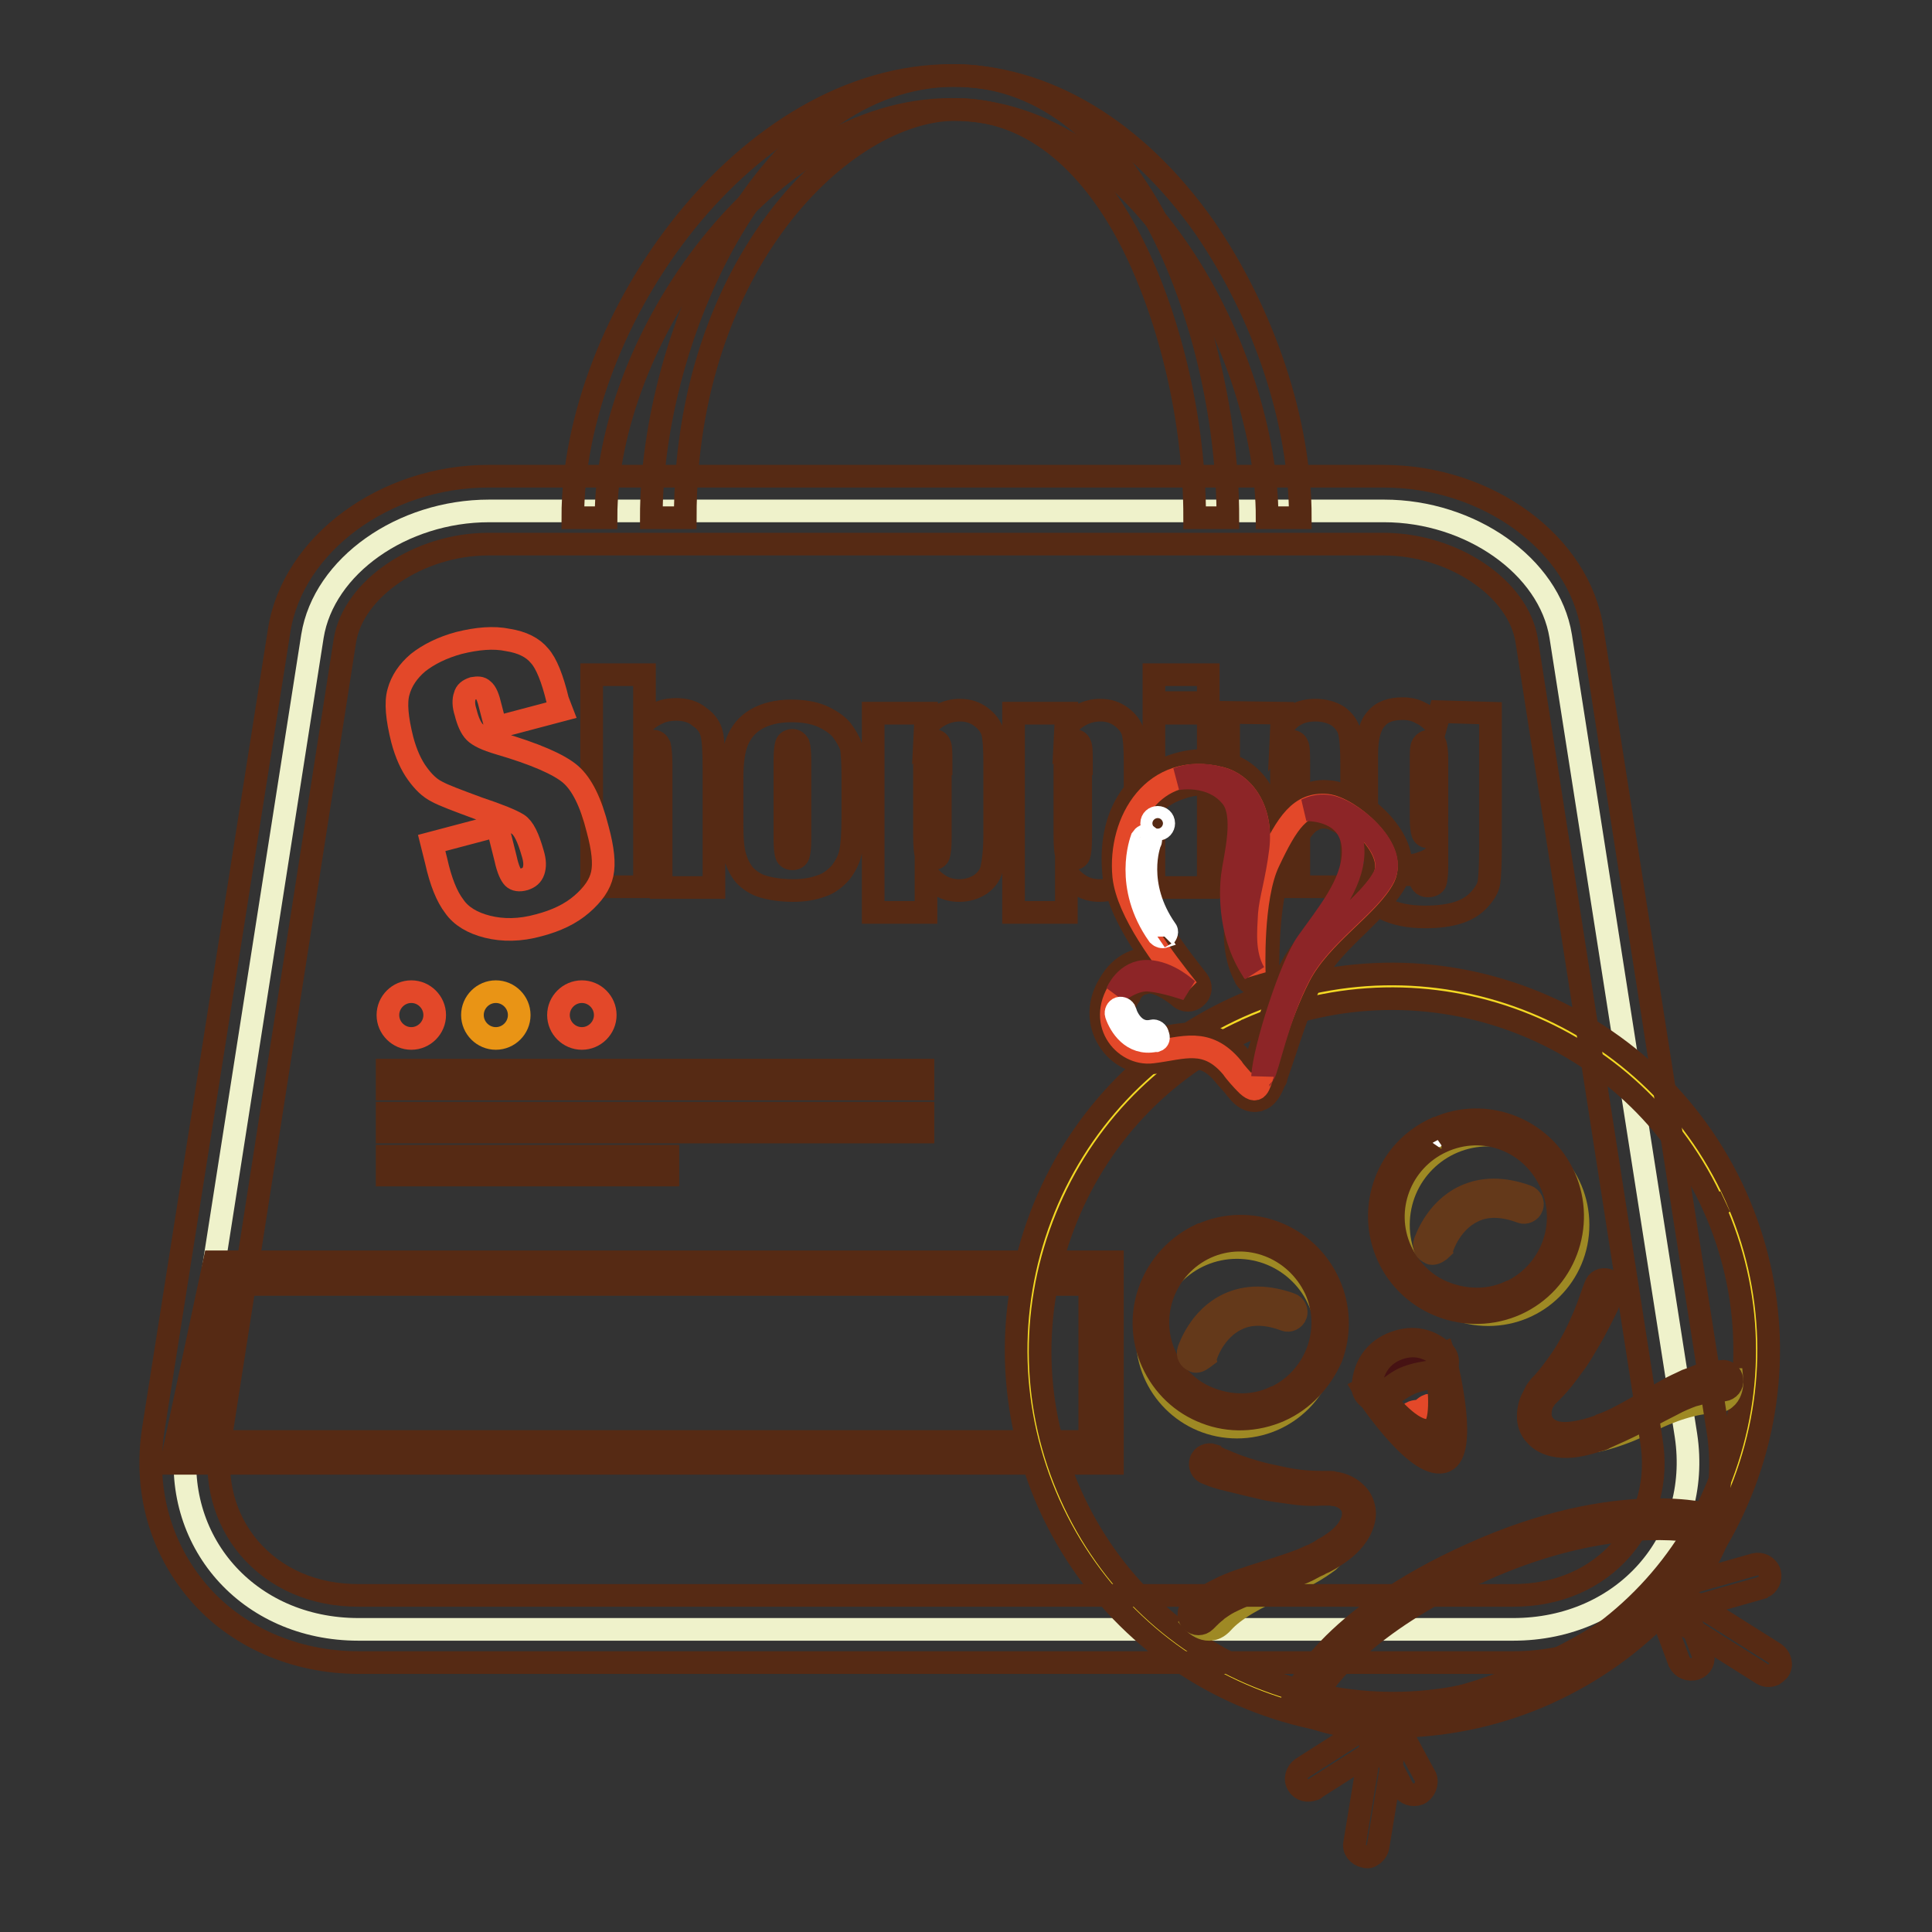 <?xml version="1.0" encoding="utf-8"?>
<!-- Svg Vector Icons : http://www.onlinewebfonts.com/icon -->
<!DOCTYPE svg PUBLIC "-//W3C//DTD SVG 1.1//EN" "http://www.w3.org/Graphics/SVG/1.1/DTD/svg11.dtd">
<svg version="1.1" xmlns="http://www.w3.org/2000/svg" xmlns:xlink="http://www.w3.org/1999/xlink" x="0px" y="0px" viewBox="0 0 256 256" enable-background="new 0 0 256 256" xml:space="preserve">
<rect x="0" y="0" width="256" height="256" fill="#333333" stroke="none"/>
<g> <path stroke-width="3" fill-opacity="0" stroke="#eff2cb"  d="M200.5,215.9h-153c-14.7,0-24.9-11.8-22.7-25.7L41.4,84.3c1.5-9.3,11.9-16.6,23.4-16.6h118.6 c11.4,0,21.9,7.3,23.4,16.6l16.6,105.9C225.5,204.1,215.2,215.9,200.5,215.9z"/> <path stroke-width="3" fill-opacity="0" stroke="#562a14"  d="M85.4,89.4v6.3c0.6-0.6,1.3-1,2-1.3s1.5-0.4,2.2-0.4c1.2,0,2.3,0.3,3.1,1c0.9,0.6,1.4,1.4,1.6,2.2 c0.2,0.8,0.3,2.3,0.3,4.5v15.9h-7v-16.2c0-1.3-0.1-2.2-0.2-2.6c-0.2-0.4-0.4-0.6-0.9-0.6c-0.4,0-0.7,0.2-0.9,0.6 c-0.2,0.4-0.2,1.2-0.2,2.3v16.4h-7V89.4H85.4z M113,102.6v5.7c0,2.1-0.1,3.6-0.3,4.6c-0.2,1-0.7,1.9-1.3,2.7 c-0.7,0.8-1.6,1.5-2.6,1.8c-1.1,0.4-2.3,0.6-3.7,0.6c-1.5,0-2.9-0.2-3.9-0.5c-1.1-0.3-1.9-0.9-2.5-1.5c-0.6-0.7-1-1.5-1.3-2.5 c-0.3-1-0.4-2.4-0.4-4.4v-5.9c0-2.1,0.2-3.8,0.7-5s1.3-2.2,2.5-2.9s2.8-1.1,4.6-1.1c1.6,0,2.9,0.2,4.1,0.7c1.1,0.5,2,1.1,2.6,1.8 c0.6,0.8,1,1.5,1.3,2.3C112.9,99.7,113,100.9,113,102.6z M106,100.8c0-1.2-0.1-1.9-0.2-2.2c-0.2-0.3-0.4-0.5-0.8-0.5 c-0.4,0-0.7,0.2-0.8,0.5c-0.1,0.3-0.2,1-0.2,2.2v10.4c0,1.1,0.1,1.8,0.2,2.1s0.4,0.5,0.8,0.5c0.4,0,0.7-0.2,0.8-0.5 c0.1-0.3,0.2-1,0.2-2L106,100.8L106,100.8L106,100.8z M122.7,94.5l-0.1,2c0.6-0.8,1.3-1.4,2.1-1.8c0.8-0.4,1.6-0.6,2.5-0.6 c1.1,0,2,0.3,2.8,0.9c0.8,0.6,1.3,1.3,1.5,2s0.3,2.1,0.3,3.9v9.7c0,2.1-0.2,3.6-0.4,4.5c-0.2,0.9-0.8,1.6-1.5,2.1 c-0.8,0.5-1.7,0.8-2.8,0.8c-0.9,0-1.7-0.2-2.4-0.6c-0.7-0.4-1.4-1-2-1.8v5.3h-7V94.5L122.7,94.5L122.7,94.5z M124.7,101.2 c0-1.4,0-2.3-0.2-2.6c-0.1-0.3-0.4-0.5-0.9-0.5c-0.5,0-0.8,0.2-0.9,0.5c-0.2,0.3-0.2,1.2-0.2,2.5v9.6c0,1.4,0.1,2.3,0.2,2.6 c0.2,0.3,0.5,0.5,0.9,0.5s0.7-0.2,0.8-0.5c0.1-0.3,0.2-1.1,0.2-2.3V101.2z M141.3,94.5l-0.1,2c0.6-0.8,1.3-1.4,2.1-1.8 c0.8-0.4,1.6-0.6,2.5-0.6c1.1,0,2,0.3,2.8,0.9c0.8,0.6,1.3,1.3,1.5,2s0.3,2.1,0.3,3.9v9.7c0,2.1-0.2,3.6-0.4,4.5 c-0.2,0.9-0.8,1.6-1.5,2.1c-0.8,0.5-1.7,0.8-2.8,0.8c-0.9,0-1.7-0.2-2.4-0.6c-0.7-0.4-1.4-1-2-1.8v5.3h-7V94.5L141.3,94.5 L141.3,94.5z M143.3,101.2c0-1.4,0-2.3-0.2-2.6c-0.1-0.3-0.4-0.5-0.9-0.5c-0.5,0-0.8,0.2-0.9,0.5c-0.2,0.3-0.2,1.2-0.2,2.5v9.6 c0,1.4,0.1,2.3,0.2,2.6c0.2,0.3,0.5,0.5,0.9,0.5s0.7-0.2,0.8-0.5c0.1-0.3,0.2-1.1,0.2-2.3V101.2z M160.1,89.4v3.7h-7.2v-3.7H160.1z  M160.1,94.5v23.1h-7.2V94.5H160.1z M169.9,94.5l-0.1,2.1c0.5-0.8,1.1-1.5,1.9-1.9c0.7-0.4,1.6-0.6,2.6-0.6c1.2,0,2.2,0.3,3,0.8 c0.8,0.6,1.3,1.3,1.5,2.1c0.2,0.9,0.3,2.3,0.3,4.3v16.2h-7v-15.9c0-1.6,0-2.6-0.2-2.9c-0.1-0.3-0.4-0.5-0.9-0.5s-0.8,0.2-1,0.6 c-0.2,0.4-0.2,1.5-0.2,3.2v15.5h-7V94.4L169.9,94.5L169.9,94.5L169.9,94.5z M197.5,94.5v17.8c0,2.4-0.1,3.9-0.2,4.6 c-0.1,0.7-0.5,1.4-1.2,2.2c-0.7,0.8-1.6,1.4-2.8,1.8c-1.2,0.4-2.7,0.6-4.5,0.6c-2.2,0-4-0.4-5.4-1.1c-1.4-0.8-2.1-2.2-2.1-4.5h6.8 c0,1,0.4,1.5,1.1,1.5c0.5,0,0.9-0.2,1-0.5s0.2-1,0.2-2v-1.8c-0.6,0.6-1.2,1-1.9,1.2c-0.7,0.3-1.4,0.4-2.1,0.4 c-1.3,0-2.3-0.2-3.1-0.8c-0.8-0.5-1.4-1.2-1.7-2c-0.3-0.8-0.5-2-0.5-3.5v-8.4c0-2.2,0.4-3.8,1.2-4.7c0.8-1,2-1.4,3.6-1.4 c0.9,0,1.7,0.2,2.4,0.6c0.7,0.3,1.4,0.9,2,1.6l0.5-1.8L197.5,94.5L197.5,94.5L197.5,94.5z M190.4,100.6c0-1-0.1-1.7-0.2-2 c-0.1-0.3-0.4-0.4-0.8-0.4s-0.7,0.2-0.9,0.5c-0.2,0.3-0.2,1-0.2,2v7.7c0,1,0.1,1.7,0.2,2c0.1,0.3,0.4,0.5,0.8,0.5 c0.5,0,0.8-0.2,0.9-0.6c0.2-0.4,0.2-1.2,0.2-2.5L190.4,100.6L190.4,100.6z"/> <path stroke-width="3" fill-opacity="0" stroke="#562a14"  d="M172.3,68.6h-4.4c0-21.5-16.7-54.1-41.9-54.1c-24.2,0-45.7,30.3-45.7,54.1h-4.4c0-26.3,23.1-58.6,50.2-58.6 c12.4,0,24.4,7.2,33.5,20.1C167.5,41.6,172.3,55.9,172.3,68.6L172.3,68.6z"/> <path stroke-width="3" fill-opacity="0" stroke="#562a14"  d="M162.7,68.6h-4.4c0-12.5-3.1-26-8.2-36.2c-4.1-8.2-11.6-17.9-23.4-17.9c-15,0-35.9,20.6-35.9,54.1h-4.5 c0-24.5,15.4-58.6,40.3-58.6C151.2,10.1,162.7,45,162.7,68.6L162.7,68.6z"/> <path stroke-width="3" fill-opacity="0" stroke="#e99415"  d="M145.9,192.5H24.5l5-23.7h116.3V192.5z"/> <path stroke-width="3" fill-opacity="0" stroke="#562a14"  d="M147.3,193.9H22.7l5.7-26.7h119V193.9L147.3,193.9z M26.3,191h118.1v-20.8H30.7L26.3,191z"/> <path stroke-width="3" fill-opacity="0" stroke="#f4d924"  d="M136.2,178.9c0,26.7,21.6,48.3,48.3,48.3s48.3-21.6,48.3-48.3l0,0c0-26.7-21.6-48.3-48.3-48.3 S136.2,152.3,136.2,178.9z"/> <path stroke-width="3" fill-opacity="0" stroke="#e34829"  d="M172.5,225.5c0,0,4-9.8,23.1-18.3c19.1-8.5,31.2-5,31.2-5s-1.3,10.5-22.9,20.3 C182.4,232.2,172.5,225.5,172.5,225.5L172.5,225.5z"/> <path stroke-width="3" fill-opacity="0" stroke="#562a14"  d="M204.5,223.5C204.5,223.5,204.4,223.5,204.5,223.5c-22,10-32.3,3.3-32.7,3l-0.8-0.6l0.4-1 c0.2-0.4,4.4-10.4,23.7-19c19.3-8.7,31.6-5.2,32.1-5l1,0.3l-0.2,1C227.9,202.8,226.3,213.6,204.5,223.5z M174.2,224.9 c1.1,0.5,3.2,1.2,6.3,1.4c4.5,0.3,12.2-0.2,22.9-5.1c0,0,0.1,0,0.1,0c16.4-7.5,20.7-15.3,21.7-18.2c-3.4-0.6-14.1-1.6-29.1,5.2 c-0.2,0.1-0.3,0.2-0.5,0.2C181,215.1,175.7,222.3,174.2,224.9z"/> <path stroke-width="3" fill-opacity="0" stroke="#562a14"  d="M174,237.1c-0.7,0.3-1.6,0.1-2-0.6c-0.5-0.7-0.2-1.7,0.5-2.2l10.2-6.5c0.7-0.5,1.7-0.2,2.2,0.5 c0.5,0.7,0.2,1.7-0.5,2.2l-10.2,6.5C174.2,237.1,174.1,237.1,174,237.1L174,237.1z"/> <path stroke-width="3" fill-opacity="0" stroke="#562a14"  d="M181.7,245.9c-0.3,0.2-0.6,0.2-0.9,0.1c-0.9-0.2-1.5-1-1.3-1.8L182,229c0.2-0.9,1-1.5,1.8-1.3 c0.9,0.2,1.5,1,1.3,1.8l-2.5,15.2C182.5,245.2,182.2,245.6,181.7,245.9z"/> <path stroke-width="3" fill-opacity="0" stroke="#562a14"  d="M188,237.7c-0.8,0.3-1.7,0-2.1-0.7l-3.7-7c-0.4-0.8-0.1-1.8,0.7-2.2c0.8-0.4,1.8-0.1,2.2,0.7l3.8,7 C189.2,236.3,188.8,237.3,188,237.7C188,237.7,188,237.7,188,237.7z M233.6,210.3c-0.1,0-0.2,0.1-0.2,0.1l-11.6,3.3 c-0.8,0.2-1.7-0.2-2-1.1c-0.2-0.8,0.2-1.8,1.1-2l11.6-3.3c0.8-0.2,1.7,0.2,2,1.1C234.7,209.2,234.3,210,233.6,210.3z"/> <path stroke-width="3" fill-opacity="0" stroke="#562a14"  d="M235,221.9c-0.5,0.2-1,0.2-1.5-0.1l-13-8.2c-0.7-0.5-1-1.5-0.5-2.2c0.5-0.7,1.5-1,2.2-0.5l13,8.2 c0.7,0.5,1,1.5,0.5,2.2C235.5,221.5,235.3,221.7,235,221.9L235,221.9z"/> <path stroke-width="3" fill-opacity="0" stroke="#562a14"  d="M224.7,221.1C224.7,221.1,224.7,221.1,224.7,221.1c-0.9,0.3-1.8-0.1-2.2-0.9l-2.8-7.5 c-0.3-0.8,0.1-1.8,1-2.1c0.8-0.3,1.8,0.1,2.1,1l2.8,7.5C225.9,220,225.5,220.8,224.7,221.1z"/> <path stroke-width="3" fill-opacity="0" stroke="#562a14"  d="M205.1,224.3c-0.1,0-0.2,0.1-0.2,0.1c-12.1,5.4-25.7,5.8-38.1,1.1c-12.4-4.7-22.3-14-27.8-26.2 c-5.4-12.1-5.8-25.7-1.1-38.1c4.7-12.4,14-22.3,26.2-27.8c25.1-11.2,54.6,0,65.9,25.1c5.4,12.1,5.8,25.7,1.1,38.1 C226.4,209,217.2,218.8,205.1,224.3L205.1,224.3z M165.2,136.5c-11.3,5.1-19.9,14.3-24.3,25.9c-4.4,11.6-4.1,24.3,1,35.7 c5.1,11.4,14.3,20.1,26,24.5c11.6,4.4,24.3,4.1,35.7-1c11.3-5.1,20.1-14.3,24.5-26c4.4-11.6,4.1-24.3-1-35.7l1.5-0.7l-1.5,0.7 c-10.5-23.5-38.2-34-61.7-23.5C165.3,136.4,165.3,136.4,165.2,136.5z"/> <path stroke-width="3" fill-opacity="0" stroke="#562a14"  d="M167.2,145.6c-0.2,0.1-0.3,0.1-0.5,0.2c-1.5,0.3-2.5-1-2.8-1.4c-0.1-0.1-0.2-0.2-0.4-0.5 c-0.6-0.7-1.1-1.2-1.4-1.6c-2.2-2.6-4-2.3-7-1.8c-0.7,0.1-1.4,0.2-2.1,0.3c-2.4,0.3-4.8-0.9-6.1-3c-1.4-2.2-1.4-5,0.1-7.4 c0.5-0.9,2.1-3.4,5.5-3.4h0.2c-2.5-3.7-4.7-7.5-5.1-10.9c-0.8-7.2,2.1-12.6,7.7-14.6c2.9-1,4.8-0.8,7.1-0.3c3.6,0.9,6,4.4,6.2,8.9 c1.4-2.5,2.6-3.8,4-4.5c1.6-0.8,2.6-0.8,3.5-0.7h0.1c3.4,0.3,9.3,5.1,9.4,9.4c0,0.8-0.2,1.5-0.5,2.2c-1,2-3,3.9-5.1,6 c-2.3,2.2-4.7,4.6-6.1,7.2c-1.1,2-2.8,7.1-3.8,10.1c-0.7,2.1-0.9,2.6-1,3c0,0.1,0,0.2-0.1,0.2C168.6,143.9,168.2,145.1,167.2,145.6 L167.2,145.6z M151.1,130.4c-0.8,0.4-1.3,1.1-1.4,1.5c0,0,0,0.1-0.1,0.1c-1.2,2-0.6,3.4-0.2,4.1c0.7,1.1,2,1.7,3.1,1.6 c0.7-0.1,1.4-0.2,2-0.3c3.3-0.6,6.7-1.1,10,2.9c0.1,0.1,0.1,0.2,0.2,0.2c0.2,0.2,0.8,1,1.1,1.3c0,0,0,0.1,0.1,0.1 c0-0.1,0.1-0.2,0.2-0.3c0.1-0.3,0.5-1.4,0.8-2.5c1.1-3.4,2.8-8.4,4-10.6c1.6-3.1,4.3-5.7,6.7-8c1.9-1.8,3.7-3.6,4.5-5.1 c0.1-0.2,0.2-0.5,0.2-0.8c0-2.6-4.6-6.1-6.5-6.3h-0.1c-0.5,0-0.9-0.1-1.8,0.4c-1.6,0.7-3.5,4.9-4.1,6.2c-1.7,3.6-1.8,11.1-1.8,13.8 v0.2c0,0.7-0.5,1.3-1.1,1.5c-0.7,0.2-1.4-0.1-1.8-0.7c0,0-0.1-0.1-0.1-0.2c0,0,0-0.1-0.1-0.2c-1.5-2.9-1.3-6.3-1.1-8.1 c0-0.2,0-0.4,0-0.6c0.1-1.1,0.4-2.8,0.7-4.6c0.4-2.1,0.9-4.5,0.8-5.7c-0.2-3.7-2.2-5.6-3.8-6c-1.8-0.5-3.1-0.6-5.3,0.2 c-5.9,2-5.9,8.5-5.6,11.2c0.5,4.7,6.2,11.8,8.1,14.2c0.5,0.7,0.5,1.6-0.2,2.2c-0.6,0.6-1.6,0.6-2.2,0c-0.6-0.5-2.4-1.9-4.1-2 C151.9,130.2,151.5,130.3,151.1,130.4L151.1,130.4z"/> <path stroke-width="3" fill-opacity="0" stroke="#e34829"  d="M175.8,106.7c-3.5-0.3-5.2,2.2-7.7,7.5c-2.3,4.8-1.9,14.7-1.9,14.7c-1.5-2.6-1.1-5.7-1-8 c0.2-2.4,1-4.6,1.5-8.6c0.6-5.2-2.1-8.5-5-9.2c-8.8-2.2-13.5,5.7-12.8,13c0.5,4.7,5.3,11,8.5,15c-1.6-1.3-5.9-4.2-8.7-0.5 c-3.6,4.7,0.2,9.3,4,8.8c4.1-0.5,7.2-2,10.6,2.1c0.3,0.5,1.4,1.7,1.7,2c1.7,1.8,1.8,0.2,2.3-1c0.4-0.9,2.1-7.8,4.9-13.2 c2.8-5.4,9.3-9.3,11.2-13.1C185.2,112.3,178.7,107,175.8,106.7L175.8,106.7z"/> <path stroke-width="3" fill-opacity="0" stroke="#8d2527"  d="M172.2,129.2c2.8-5.4,9.3-9.3,11.2-13.1c1.9-3.8-4.7-9.1-7.6-9.3c-1-0.1-1.9,0.1-2.7,0.5 c1.7,0,6.3,0.6,6.2,5.7c-0.1,4.2-3.4,8.1-6.1,11.9c-2.2,3.1-5.7,14.1-5.9,17.7c0,0,0-0.1,0.1-0.1 C168,141.6,169.4,134.5,172.2,129.2L172.2,129.2z M163.1,105.5c2.1,2.4,0.5,8.1,0.2,10.5c-0.3,2.4-0.4,8.2,2.9,12.9 c-1.5-2.6-1.1-5.7-1-8c0.2-2.4,1-4.6,1.5-8.6c0.6-5.2-2.1-8.5-5-9.2c-2.2-0.6-4.1-0.5-5.7,0.1C157.9,102.9,161.1,103.1,163.1,105.5 L163.1,105.5z M148,131.5c0,0,2.3-1.9,4.4-1.6c2.1,0.2,4.9,1.2,4.9,1.2s-2.4-2.3-5.2-2.4C149.2,128.6,148,131.5,148,131.5z"/> <path stroke-width="3" fill-opacity="0" stroke="#ffffff"  d="M153.2,137.9c0,0-0.1,0-0.2,0c-3,0.6-4.6-2-5.1-3.5c-0.1-0.3,0.1-0.7,0.4-0.8c0.3-0.1,0.7,0.1,0.8,0.4 c0,0.2,1,3.2,3.6,2.6c0.3-0.1,0.7,0.2,0.7,0.5C153.6,137.5,153.5,137.8,153.2,137.9L153.2,137.9z"/> <path stroke-width="3" fill-opacity="0" stroke="#e34829"  d="M151.9,111.3c0,0-2.3,5.8,2.1,12.1"/> <path stroke-width="3" fill-opacity="0" stroke="#ffffff"  d="M154.3,124.1c-0.3,0.1-0.6,0-0.8-0.2c-4.6-6.5-2.3-12.5-2.2-12.8c0.2-0.3,0.5-0.5,0.8-0.3 c0.3,0.2,0.5,0.5,0.3,0.8c-0.1,0.2-2.1,5.6,2.1,11.6C154.7,123.4,154.6,123.8,154.3,124.1C154.4,124,154.3,124,154.3,124.1 L154.3,124.1z"/> <path stroke-width="3" fill-opacity="0" stroke="#ffffff"  d="M152.6,109.1c0,0.5,0.4,0.8,0.8,0.8c0.5,0,0.8-0.4,0.8-0.8c0-0.5-0.4-0.8-0.8-0.8 C153,108.3,152.6,108.6,152.6,109.1z"/> <path stroke-width="3" fill-opacity="0" stroke="#e88d22"  d="M181.3,184.2c0,0,6.8,10.3,10,8.9c2.7-1.2-0.3-13.2-0.3-13.2L181.3,184.2z"/> <path stroke-width="3" fill-opacity="0" stroke="#562a14"  d="M191.4,193.3c-3.3,1.5-9.6-7.9-10.3-9l-0.2-0.3l10.3-4.6l0.1,0.3C191.5,181.1,194.2,192.1,191.4,193.3 L191.4,193.3z M181.8,184.3c2,3,7,9.5,9.4,8.5c1.8-0.8,0.7-7.9-0.4-12.4L181.8,184.3z"/> <path stroke-width="3" fill-opacity="0" stroke="#562a14"  d="M191.5,193.6c-3.4,1.5-9.8-8-10.5-9l-0.3-0.5l10.6-4.7l0.2,0.6C192,182,194.4,192.3,191.5,193.6 L191.5,193.6z M182.1,184.5c2.6,3.8,7.1,9.1,9,8.2c1.5-0.7,0.7-7.3-0.5-12L182.1,184.5z"/> <path stroke-width="3" fill-opacity="0" stroke="#461213"  d="M182.1,184.5c0,0,5.9,6.4,8,5.5c1.6-0.7,1-7.7,0.7-9.2C190.4,178.9,181.3,182.8,182.1,184.5z"/> <path stroke-width="3" fill-opacity="0" stroke="#e34829"  d="M186,188.4c0,0,2.9,2.1,3.8,1.6c0.9-0.5,1.1-3.5,1.1-3.5s-1-0.4-1.6-0.3c-0.6,0.2-1,0.8-1,0.8 s-0.8-0.1-1.3,0.2C186.3,187.7,186,188.4,186,188.4z"/> <path stroke-width="3" fill-opacity="0" stroke="#562a14"  d="M190.1,190.3c-3.1,1.4-7.2-4.1-7.7-4.8c-0.2-0.2-0.1-0.5,0.1-0.7c0.2-0.2,0.5-0.1,0.7,0.1 c1.1,1.6,4.5,5.4,6.5,4.5c1.4-0.6,1.1-5,0.7-7.7c0-0.2,0.2-0.5,0.4-0.6c0.2,0,0.5,0.2,0.6,0.4C191.5,182.4,192.6,189.2,190.1,190.3 L190.1,190.3z"/> <path stroke-width="3" fill-opacity="0" stroke="#e88d22"  d="M181,183.6c-0.1,1,0.9,1.8,1.9,1.5c1.1-0.3,2.3-1.6,3.8-2.2c1.4-0.6,2.8-0.6,3.9-1.1c1-0.5,1.1-1.7,0.3-2.4 c-1.5-1.3-3.7-2.1-6.5-0.9C182.1,179.6,181.1,181.7,181,183.6z"/> <path stroke-width="3" fill-opacity="0" stroke="#562a14"  d="M190.7,182.2c-0.6,0.2-1.2,0.4-1.8,0.5c-0.7,0.2-1.4,0.3-2,0.6h0c-0.7,0.3-1.3,0.7-1.9,1.1 c-0.7,0.5-1.3,0.9-1.9,1.1c-0.6,0.2-1.3,0.1-1.8-0.3c-0.5-0.4-0.8-1-0.7-1.6c0.2-2.6,1.5-4.5,3.7-5.5h0c2.5-1.1,4.9-0.8,6.9,1 c0.5,0.4,0.7,1,0.6,1.7C191.7,181.4,191.3,181.9,190.7,182.2C190.7,182.2,190.7,182.2,190.7,182.2L190.7,182.2z M186.4,182.5 c0.8-0.3,1.6-0.5,2.3-0.6c0.6-0.1,1.2-0.2,1.7-0.5c0.3-0.2,0.5-0.4,0.6-0.8c0-0.3-0.1-0.6-0.3-0.9c-1.2-1-3.2-2-5.9-0.8h0 c-2.6,1.2-3.1,3.7-3.1,4.7c0,0.3,0.1,0.6,0.3,0.8c0.2,0.2,0.6,0.3,0.9,0.2c0.5-0.2,1-0.6,1.6-1 C184.9,183.3,185.6,182.8,186.4,182.5z"/> <path stroke-width="3" fill-opacity="0" stroke="#9e8924"  d="M152,177.2c0,6.6,5.3,11.9,11.9,11.9c6.6,0,11.9-5.3,11.9-11.9c0-6.6-5.3-11.9-11.9-11.9 C157.3,165.3,152,170.7,152,177.2z"/> <path stroke-width="3" fill-opacity="0" stroke="#9e8924"  d="M185.3,162.3c0,6.6,5.3,11.9,11.9,11.9c6.6,0,11.9-5.3,11.9-11.9s-5.3-11.9-11.9-11.9 C190.6,150.4,185.3,155.7,185.3,162.3L185.3,162.3z"/> <path stroke-width="3" fill-opacity="0" stroke="#ffffff"  d="M183.7,161.2c0,6.6,5.3,11.9,11.9,11.9c6.6,0,11.9-5.3,11.9-11.9c0-6.6-5.3-11.9-11.9-11.9 C189,149.3,183.7,154.6,183.7,161.2z"/> <path stroke-width="3" fill-opacity="0" stroke="#562a14"  d="M200.9,172.8C200.9,172.8,200.9,172.8,200.9,172.8c-6.5,2.9-14.1,0-17-6.4c-1.4-3.1-1.5-6.6-0.3-9.8 c1.2-3.2,3.6-5.7,6.7-7.1c0,0,0,0,0.1,0c6.4-2.9,14,0,16.9,6.5C210.1,162.4,207.3,169.9,200.9,172.8z M191,151.3 c-5.4,2.5-7.9,8.9-5.4,14.4c1.2,2.6,3.3,4.7,6.1,5.7c2.7,1,5.7,1,8.3-0.2c0,0,0,0,0.1,0c5.4-2.5,7.9-8.9,5.4-14.4 C203,151.2,196.6,148.7,191,151.3C191.1,151.2,191.1,151.3,191,151.3L191,151.3z"/> <path stroke-width="3" fill-opacity="0" stroke="#ffffff"  d="M152.4,175.2c0,6.6,5.3,11.9,11.9,11.9c6.6,0,11.9-5.3,11.9-11.9s-5.3-11.9-11.9-11.9 C157.7,163.4,152.4,168.7,152.4,175.2z"/> <path stroke-width="3" fill-opacity="0" stroke="#562a14"  d="M169.6,186.9C169.5,186.9,169.5,186.9,169.6,186.9c-3.2,1.4-6.7,1.5-9.8,0.3c-3.2-1.2-5.7-3.6-7.1-6.7 c-2.9-6.4,0-13.9,6.4-16.9c0,0,0,0,0.1,0c6.4-2.9,14,0,16.9,6.5c1.4,3.1,1.5,6.6,0.3,9.8C175,183,172.7,185.5,169.6,186.9z  M159.8,165.3c-5.4,2.5-7.9,8.9-5.4,14.4c1.2,2.6,3.3,4.7,6.1,5.7c2.7,1,5.7,1,8.3-0.2c0,0,0,0,0.1,0c5.4-2.5,7.9-8.9,5.4-14.4 C171.7,165.3,165.3,162.8,159.8,165.3C159.8,165.3,159.8,165.3,159.8,165.3z"/> <path stroke-width="3" fill-opacity="0" stroke="#9e8924"  d="M229.5,182.8c0,0,0.3,3-2.5,3c-2.2,0-5.6,1-8.8,2.7c-3.4,1.7-6.1,2.3-6.6,2.4 C208.7,191.2,225.5,182.8,229.5,182.8L229.5,182.8z"/> <path stroke-width="3" fill-opacity="0" stroke="#562a14"  d="M213.8,171.1c0,0-0.1,0.2-0.2,0.5c-0.2,0.3-0.4,0.8-0.6,1.4c-0.6,1.2-1.4,2.9-2.6,4.9c-0.6,1-1.2,2.1-2,3.1 c-0.8,1.1-1.6,2.2-2.6,3.2l-0.3,0.3L205,185c-0.2,0.2-0.2,0.2-0.3,0.4c-0.1,0.1-0.2,0.2-0.2,0.3c-0.3,0.5-0.4,1.1-0.4,1.7 c0,1.2,0.9,2.1,2.1,2.4c1.3,0.3,2.7,0,4-0.3c0.3-0.1,0.7-0.2,1-0.3c0.3-0.1,0.7-0.2,1-0.4c0.6-0.2,1.3-0.5,1.9-0.8 c1.2-0.6,2.4-1.3,3.5-1.9c1.1-0.6,2.2-1.3,3.1-1.8c1-0.6,2-1,2.8-1.4c0.5-0.2,0.9-0.3,1.3-0.5c0.4-0.2,0.8-0.2,1.1-0.3 c0.7-0.2,1.3-0.3,1.6-0.3c0.4,0,0.6-0.1,0.6-0.1c0.7-0.1,1.3,0.4,1.4,1.1c0.1,0.7-0.4,1.3-1.1,1.4h-0.2c0,0-0.2,0-0.5,0 c-0.3,0-0.8,0-1.3,0.2c-0.3,0.1-0.6,0.2-1,0.2c-0.3,0.1-0.7,0.2-1.1,0.3c-0.8,0.3-1.8,0.7-2.7,1.2c-2,1-4.3,2.3-6.9,3.5 c-0.7,0.3-1.3,0.6-2,0.9c-0.3,0.2-0.7,0.3-1.1,0.4c-0.3,0.1-0.7,0.2-1,0.3c-1.5,0.4-3.1,0.7-4.8,0.3c-0.8-0.2-1.7-0.6-2.3-1.3 c-0.7-0.7-1-1.6-1-2.5c0-0.9,0.2-1.8,0.6-2.5c0.1-0.2,0.2-0.4,0.3-0.6c0.1-0.2,0.2-0.4,0.3-0.5l0.3-0.4l0.4-0.4 c0.9-1,1.7-2.1,2.4-3.1c0.7-1,1.3-2.1,1.8-3c1-2,1.7-3.7,2.1-4.9c0.2-0.6,0.4-1.1,0.5-1.4c0.1-0.3,0.2-0.5,0.2-0.5v0 c0.2-0.7,0.9-1,1.6-0.8c0.7,0.2,1,0.9,0.8,1.6C213.8,171,213.8,171.1,213.8,171.1L213.8,171.1z"/> <path stroke-width="3" fill-opacity="0" stroke="#9e8924"  d="M158.1,214.9c0,0,2,2.2,3.9,0.1c1.5-1.7,4.5-3.4,7.9-4.8c3.6-1.4,5.8-3.1,6.2-3.4 C178.3,205,160.8,211.8,158.1,214.9L158.1,214.9z"/> <path stroke-width="3" fill-opacity="0" stroke="#562a14"  d="M160.9,193c0,0,0.2,0.1,0.5,0.2c0.3,0.2,0.8,0.3,1.4,0.6c1.2,0.5,2.9,1.1,5,1.6c1,0.2,2.2,0.5,3.4,0.7 c1.2,0.2,2.6,0.3,3.9,0.3h1.1c0.2,0,0.4,0,0.6,0.1c0.2,0,0.5,0.1,0.6,0.1c0.8,0.2,1.6,0.6,2.2,1.2c0.7,0.6,1.1,1.5,1.2,2.4 c0.1,0.9-0.2,1.8-0.6,2.6c-0.8,1.5-2.1,2.6-3.4,3.4c-0.3,0.2-0.6,0.4-1,0.6c-0.3,0.2-0.7,0.3-1,0.5c-0.7,0.3-1.3,0.7-2,1 c-2.6,1.1-5.1,2-7.2,2.8c-1,0.4-1.9,0.8-2.7,1.2c-0.4,0.2-0.7,0.4-1,0.6c-0.3,0.2-0.6,0.4-0.8,0.6c-0.5,0.4-0.8,0.7-1,0.9 c-0.2,0.2-0.3,0.3-0.3,0.3l-0.1,0.1c-0.5,0.5-1.3,0.5-1.8,0c-0.5-0.5-0.5-1.3,0-1.8l0.1-0.1c0,0,0.2-0.2,0.5-0.4 c0.3-0.3,0.8-0.6,1.4-1c0.3-0.2,0.6-0.4,1-0.6c0.4-0.2,0.8-0.4,1.2-0.6c0.9-0.4,1.9-0.8,2.9-1.1c1.1-0.4,2.2-0.7,3.4-1.1 c1.2-0.4,2.5-0.8,3.8-1.3c0.6-0.2,1.3-0.6,1.9-0.8c0.3-0.2,0.6-0.3,0.9-0.5c0.3-0.2,0.6-0.4,1-0.6c1.1-0.7,2.3-1.6,2.9-2.8 c0.6-1.1,0.6-2.4-0.3-3.2c-0.4-0.4-1-0.7-1.6-0.8c-0.2,0-0.3,0-0.4-0.1c-0.2,0-0.3,0-0.5,0h-1c-1.5,0.1-2.9,0-4.1-0.2 c-1.3-0.2-2.5-0.3-3.7-0.6c-2.2-0.5-4.1-1-5.4-1.3c-0.6-0.2-1.1-0.3-1.5-0.5c-0.3-0.1-0.5-0.2-0.5-0.2c-0.7-0.2-1-1-0.8-1.6 c0.2-0.7,1-1,1.6-0.8C160.8,193,160.8,193,160.9,193L160.9,193z"/> <path stroke-width="3" fill-opacity="0" stroke="#64391a"  d="M158.5,180.4c-0.1,0-0.2,0-0.3-0.1c-0.6-0.2-0.9-0.8-0.7-1.4c0.1-0.2,1.4-4.3,5.3-6.1 c2.4-1.1,5.1-1.1,8.2,0c0.6,0.2,0.9,0.9,0.7,1.4c-0.2,0.6-0.9,0.9-1.4,0.7c-2.4-0.9-4.6-1-6.4-0.1c-3,1.4-4.1,4.8-4.1,4.9 C159.4,180,158.9,180.4,158.5,180.4z"/> <path stroke-width="3" fill-opacity="0" stroke="#64391a"  d="M189.8,166.1c-0.1,0-0.2,0-0.3-0.1c-0.6-0.2-0.9-0.8-0.7-1.4c0.1-0.2,1.4-4.3,5.3-6.1 c2.4-1.1,5.1-1.1,8.2,0c0.6,0.2,0.9,0.9,0.7,1.4c-0.2,0.6-0.9,0.9-1.4,0.7c-2.4-0.9-4.6-1-6.4-0.1c-3,1.4-4.1,4.8-4.1,4.9 C190.7,165.8,190.2,166.1,189.8,166.1z"/> <path stroke-width="3" fill-opacity="0" stroke="#562a14"  d="M200.5,220.3h-153c-8.4,0-16.2-3.4-21.3-9.4c-5-5.9-7.1-13.5-5.9-21.4L37,83.5c1.8-11.4,14-20.4,27.7-20.4 h118.6c13.8,0,26,8.9,27.7,20.4l16.6,105.9c1.3,8-0.8,15.5-5.9,21.4C216.7,216.9,208.9,220.3,200.5,220.3z M64.7,72.1 c-9.2,0-17.9,5.9-19,12.8L29.2,190.8c-0.8,5.3,0.5,10.4,3.8,14.3c3.5,4.1,8.6,6.3,14.5,6.3h153c5.9,0,11-2.2,14.5-6.3 c3.3-3.9,4.7-9,3.8-14.3L202.3,84.9c-1.1-7-9.8-12.8-19-12.8L64.7,72.1L64.7,72.1z"/> <path stroke-width="3" fill-opacity="0" stroke="#e34829"  d="M51.4,134.5c0,1.7,1.4,3.1,3.1,3.1c1.7,0,3.1-1.4,3.1-3.1c0,0,0,0,0,0c0-1.7-1.4-3.1-3.1-3.1 C52.8,131.4,51.4,132.8,51.4,134.5C51.4,134.5,51.4,134.5,51.4,134.5z"/> <path stroke-width="3" fill-opacity="0" stroke="#e99415"  d="M62.6,134.5c0,1.7,1.4,3.1,3.1,3.1s3.1-1.4,3.1-3.1c0,0,0,0,0,0c0-1.7-1.4-3.1-3.1-3.1 C64,131.4,62.6,132.8,62.6,134.5C62.6,134.5,62.6,134.5,62.6,134.5z"/> <path stroke-width="3" fill-opacity="0" stroke="#e34829"  d="M74,134.5c0,1.7,1.4,3.1,3.1,3.1c1.7,0,3.1-1.4,3.1-3.1c0,0,0,0,0,0c0-1.7-1.4-3.1-3.1-3.1 C75.4,131.4,74,132.8,74,134.5C74,134.5,74,134.5,74,134.5z"/> <path stroke-width="3" fill-opacity="0" stroke="#562a14"  d="M51.3,141.8h71v2.5h-71V141.8z"/> <path stroke-width="3" fill-opacity="0" stroke="#562a14"  d="M51.3,147.5h71v2.5h-71V147.5z"/> <path stroke-width="3" fill-opacity="0" stroke="#562a14"  d="M51.3,153.2h37.2v2.5H51.3V153.2z"/> <path stroke-width="3" fill-opacity="0" stroke="#e34829"  d="M74.4,94.1l-8.7,2.3L65,93.7c-0.3-1.3-0.6-2-1-2.3c-0.3-0.3-0.7-0.3-1.3-0.2c-0.6,0.2-1,0.5-1.1,1 c-0.2,0.5-0.2,1.3,0.1,2.2c0.3,1.2,0.7,2.1,1.2,2.6c0.5,0.5,1.5,1,3.2,1.5c4.8,1.4,8,2.8,9.5,4.1c1.5,1.3,2.7,3.7,3.6,7.3 c0.7,2.6,0.9,4.5,0.6,5.9c-0.3,1.4-1.2,2.7-2.7,4c-1.5,1.3-3.4,2.2-5.7,2.8c-2.5,0.7-4.8,0.7-6.8,0.2c-2-0.5-3.5-1.4-4.4-2.7 c-1-1.3-1.8-3.3-2.4-6l-0.6-2.4l8.7-2.3l1.1,4.4c0.3,1.4,0.7,2.2,1,2.5c0.3,0.3,0.8,0.4,1.5,0.2c0.6-0.2,1-0.5,1.2-1.1 c0.2-0.6,0.2-1.3-0.1-2.3c-0.6-2.1-1.2-3.4-2-3.9c-0.8-0.5-2.5-1.2-5.2-2.1c-2.7-1-4.6-1.7-5.5-2.2c-1-0.5-1.8-1.3-2.6-2.4 c-0.8-1.1-1.5-2.6-2-4.5c-0.7-2.8-0.9-4.9-0.5-6.3c0.4-1.5,1.3-2.8,2.6-3.9c1.4-1.1,3.2-2,5.4-2.6c2.4-0.6,4.6-0.8,6.5-0.4 c1.9,0.3,3.3,1,4.2,2.1c0.9,1,1.7,3,2.4,5.9L74.4,94.1L74.4,94.1z"/></g>
</svg>